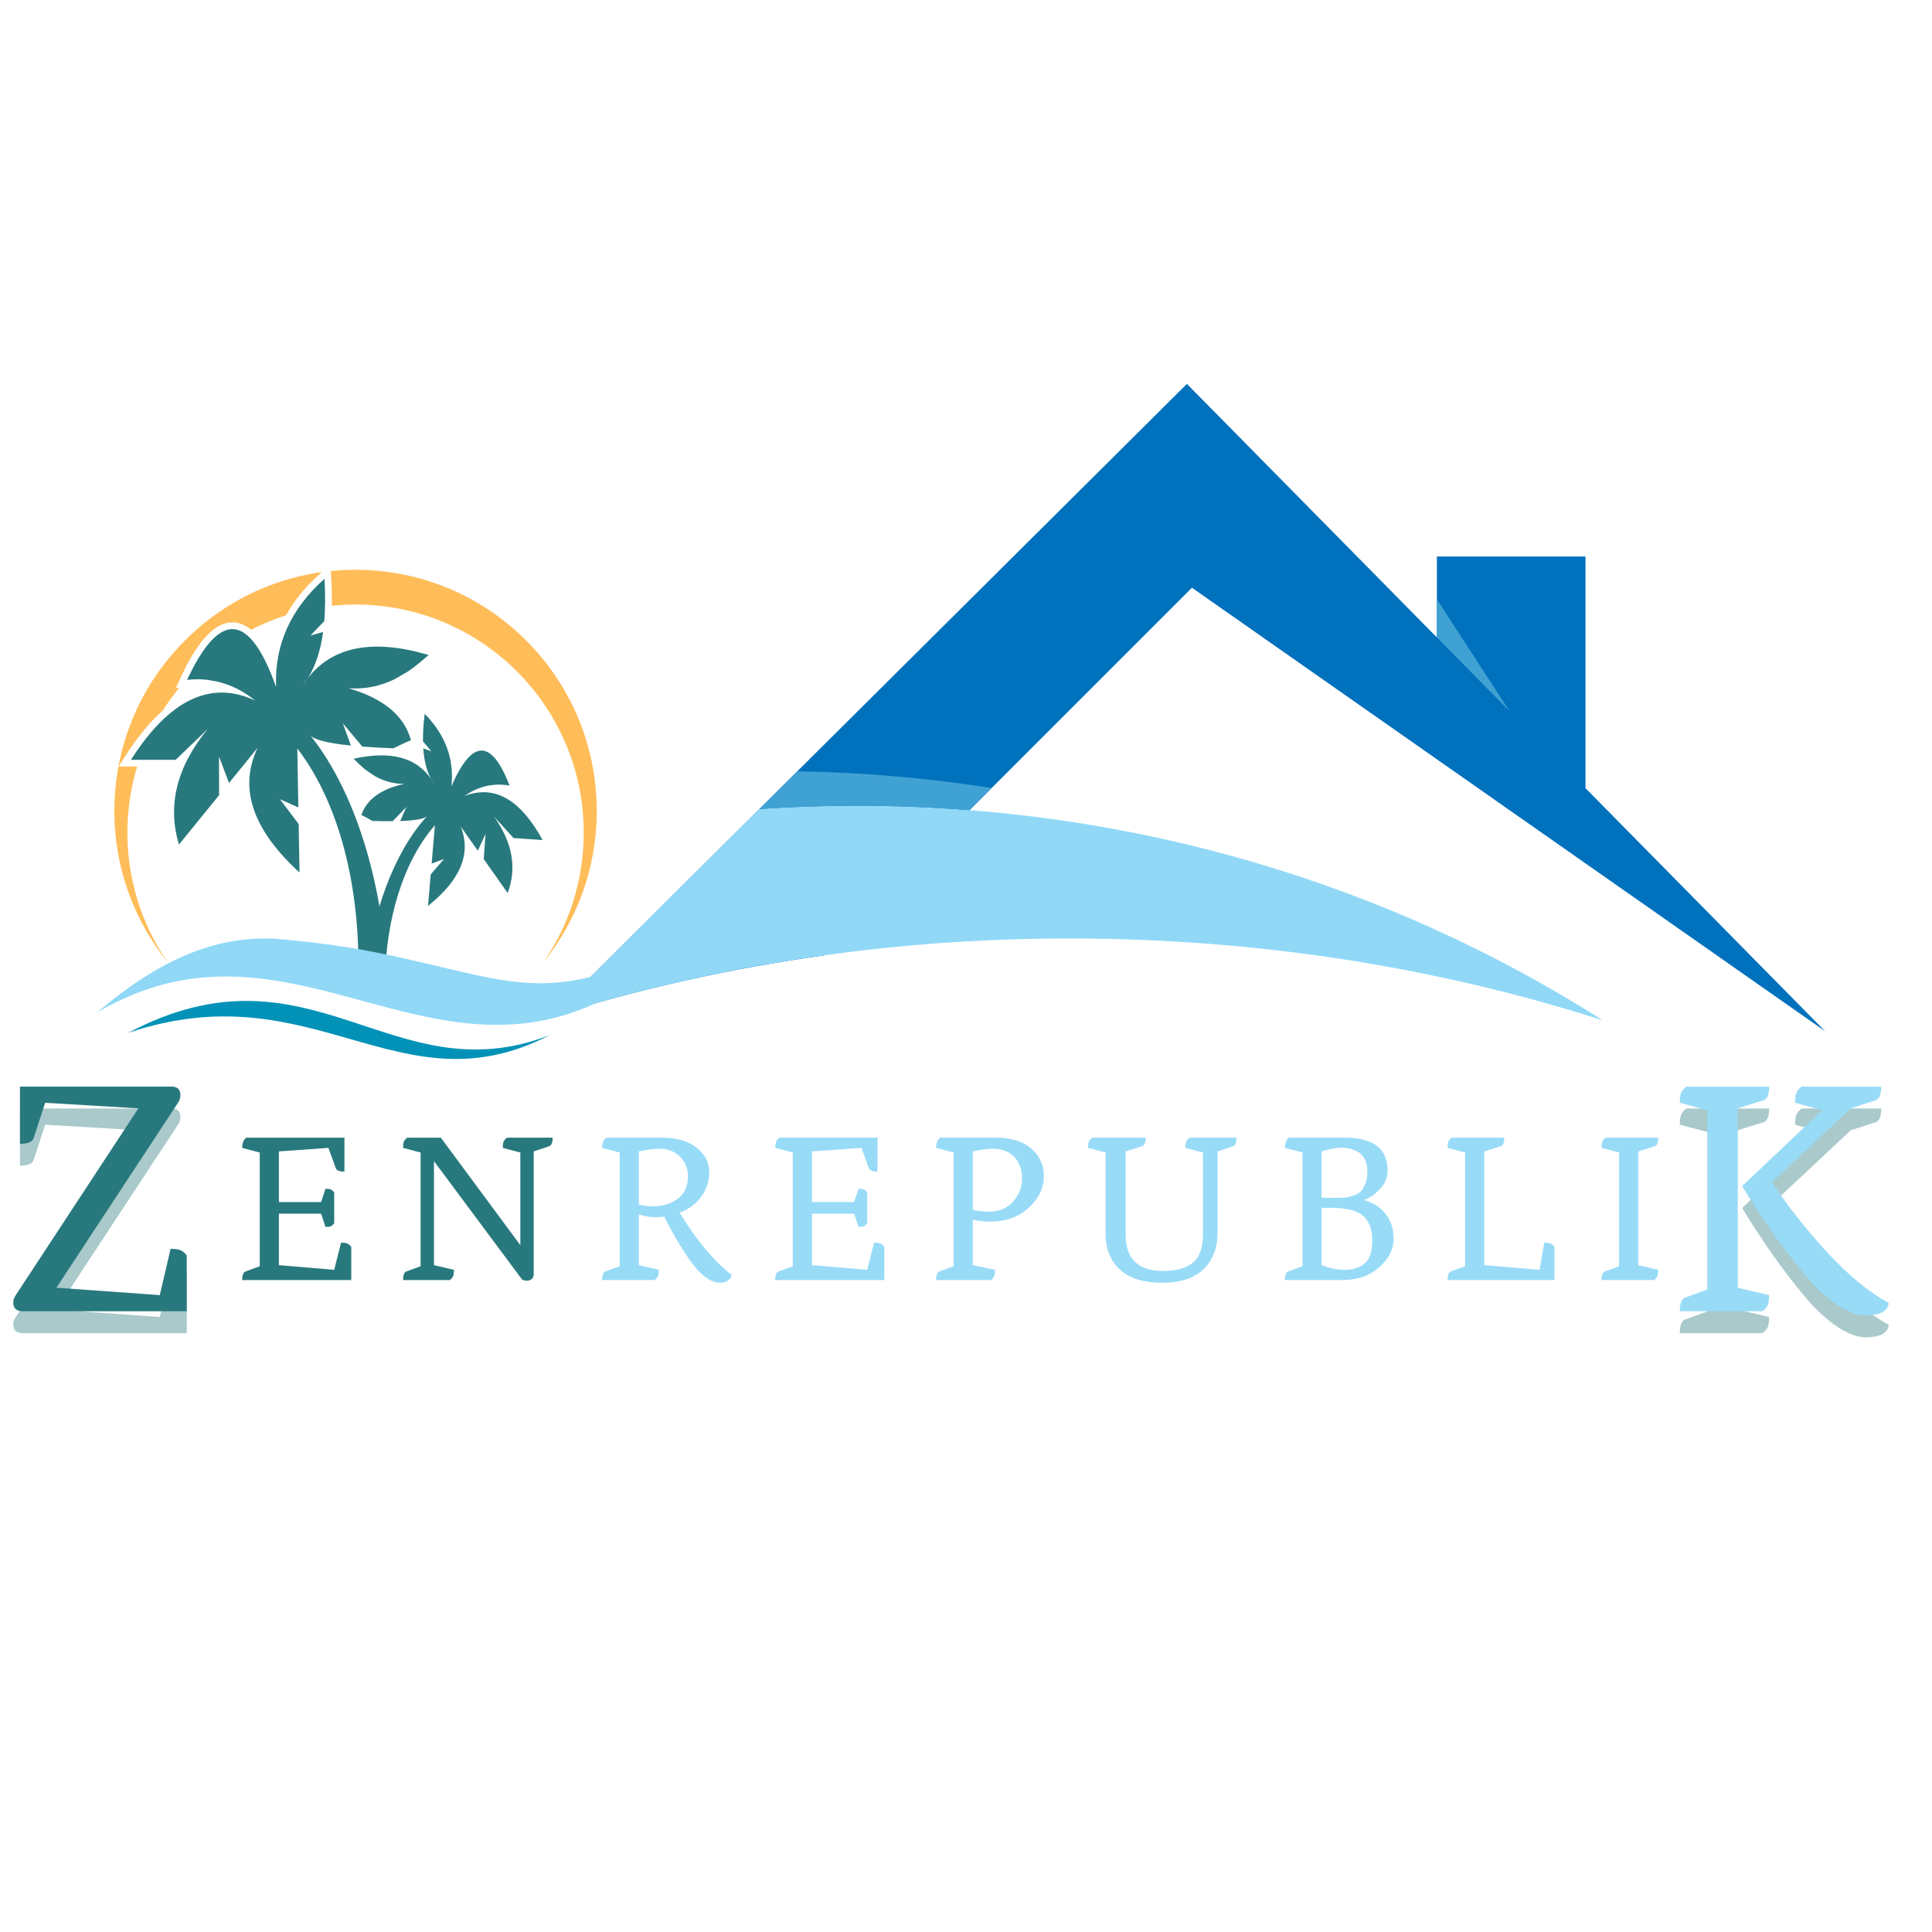 <svg xmlns="http://www.w3.org/2000/svg" xmlns:xlink="http://www.w3.org/1999/xlink" width="500" zoomAndPan="magnify" viewBox="0 0 375 375" height="500" preserveAspectRatio="xMidYMid meet" version="1.0"><defs><g/><clipPath id="3e64edbabd"><path d="M 106.77 74.516 L 354.27 74.516 L 354.27 200.516 L 106.77 200.516 Z M 106.77 74.516 " clip-rule="nonzero"/></clipPath><clipPath id="6f48b01e65"><path d="M 106.77 156 L 312 156 L 312 199 L 106.77 199 Z M 106.77 156 " clip-rule="nonzero"/></clipPath><clipPath id="051e8d6fa2"><path d="M 24 194 L 107 194 L 107 205.789 L 24 205.789 Z M 24 194 " clip-rule="nonzero"/></clipPath><clipPath id="9a01310016"><path d="M 64 110.539 L 116 110.539 L 116 187 L 64 187 Z M 64 110.539 " clip-rule="nonzero"/></clipPath><clipPath id="810c5f6ab4"><path d="M 18.859 182 L 132.859 182 L 132.859 199 L 18.859 199 Z M 18.859 182 " clip-rule="nonzero"/></clipPath></defs><g clip-path="url(#3e64edbabd)"><path fill="#0071bc" d="M 307.742 152.984 L 307.742 108.016 L 278.898 108.016 L 278.898 123.727 L 230.379 74.516 L 106.859 197.332 C 123.758 192.012 141.547 188 159.992 185.441 L 231.355 114.078 L 354.258 200.164 Z M 307.742 152.984 " fill-opacity="1" fill-rule="nonzero"/></g><g clip-path="url(#6f48b01e65)"><path fill="#91d8f7" d="M 212.66 182.195 C 247.512 182.695 280.715 188.297 311.082 198.035 C 269.855 171.766 219.984 156.383 166.25 156.383 C 159.91 156.383 153.625 156.605 147.398 157.023 L 106.859 197.332 C 139.371 187.094 175.145 181.66 212.66 182.195 Z M 212.66 182.195 " fill-opacity="1" fill-rule="nonzero"/></g><path fill="#40a2d3" d="M 166.25 156.379 C 173.641 156.379 180.949 156.68 188.184 157.25 L 192.484 152.949 C 180.184 151.035 167.59 149.926 154.762 149.703 L 147.395 157.023 C 153.625 156.602 159.906 156.379 166.25 156.379 Z M 166.25 156.379 " fill-opacity="1" fill-rule="nonzero"/><path fill="#40a2d3" d="M 278.898 116.332 L 292.973 138.004 L 278.898 123.727 Z M 278.898 116.332 " fill-opacity="1" fill-rule="nonzero"/><path fill="#28797e" d="M 83.672 151.184 C 83.871 151.477 84.059 151.777 84.238 152.098 C 84.035 151.812 83.848 151.508 83.672 151.184 Z M 71.191 188.273 C 72.035 189.008 72.793 189.457 73.461 189.625 C 73.934 189.746 74.363 189.723 74.75 189.555 C 75.008 178.727 78.07 167.422 84.418 160.184 L 83.781 167.621 L 86.176 166.746 L 83.605 169.719 L 83.082 175.828 C 89.395 170.805 91.516 165.676 89.434 160.441 L 92.746 165.129 L 94.238 161.879 L 93.891 166.75 L 95.539 169.09 L 96.309 170.176 L 98.535 173.328 C 100.367 168.48 99.484 163.539 95.887 158.492 L 99.672 162.664 L 105.32 163.051 C 100.984 155.121 95.93 152.27 90.16 154.5 C 91.672 153.422 93.34 152.73 95.047 152.441 L 96.305 152.305 C 97.176 152.258 98.047 152.32 98.914 152.488 C 95.383 143.371 91.621 143.414 87.621 152.609 C 88.195 147.344 86.465 142.66 82.438 138.551 C 82.188 140.5 82.074 142.281 82.098 143.895 L 83.727 145.828 L 82.156 145.27 C 82.32 147.656 82.824 149.633 83.668 151.188 C 80.785 146.984 75.777 145.68 68.637 147.27 C 69.402 148.027 70.211 148.828 71.043 149.48 L 72.719 150.617 C 74.516 151.645 76.43 152.156 78.469 152.152 C 73.969 153.133 71.191 155.141 70.141 158.184 C 70.797 158.5 71.512 158.883 72.273 159.344 C 73.59 159.383 74.91 159.406 76.227 159.395 L 78.887 156.625 L 77.676 159.363 C 80.555 159.266 82.285 158.961 82.867 158.441 C 76.227 165.691 72.23 177.762 71.184 188.273 Z M 71.191 188.273 " fill-opacity="1" fill-rule="evenodd"/><g clip-path="url(#051e8d6fa2)"><path fill="#0292b7" d="M 106.715 200.914 C 76.109 212.816 60.438 181.668 24.871 200.477 C 60.996 188.301 77.5 216.02 106.715 200.914 Z M 106.715 200.914 " fill-opacity="1" fill-rule="evenodd"/></g><path fill="#28797e" d="M 59.781 131.566 C 59.445 131.988 59.129 132.438 58.82 132.902 C 59.16 132.488 59.48 132.039 59.781 131.566 Z M 75.047 189.633 C 73.676 190.668 72.469 191.281 71.43 191.469 C 70.691 191.602 70.043 191.523 69.469 191.234 C 70.191 174.625 66.672 157 57.711 145.27 L 57.91 156.719 L 54.336 155.129 L 57.969 159.945 L 58.137 169.355 C 48.988 161.008 46.281 152.934 50.004 145.141 L 44.453 151.973 L 42.504 146.844 L 42.531 154.34 L 39.762 157.746 L 38.473 159.328 L 34.738 163.926 C 32.434 156.316 34.297 148.836 40.324 141.488 L 34.102 147.48 L 25.414 147.48 C 32.875 135.789 40.902 131.953 49.504 135.965 C 47.301 134.16 44.824 132.926 42.238 132.309 L 40.32 131.965 C 38.996 131.805 37.652 131.805 36.309 131.973 C 42.656 118.387 48.414 118.84 53.586 133.332 C 53.258 125.215 56.391 118.219 62.98 112.348 C 63.16 115.355 63.148 118.098 62.945 120.566 L 60.25 123.355 L 62.715 122.664 C 62.215 126.305 61.238 129.273 59.785 131.57 C 64.633 125.438 72.438 123.957 83.203 127.133 C 81.949 128.211 80.629 129.352 79.289 130.27 L 76.609 131.832 C 73.75 133.219 70.762 133.809 67.645 133.59 C 74.43 135.559 78.473 138.922 79.766 143.688 C 78.727 144.098 77.598 144.617 76.379 145.242 C 74.359 145.168 72.34 145.062 70.324 144.91 L 66.543 140.395 L 68.109 144.711 C 63.715 144.266 61.098 143.617 60.258 142.766 C 69.672 154.551 74.539 173.441 75.051 189.641 Z M 75.047 189.633 " fill-opacity="1" fill-rule="evenodd"/><path fill="#ffbd59" d="M 24.727 161.625 C 24.727 157.156 25.387 152.848 26.617 148.781 L 23.023 148.781 L 24.305 146.777 C 26.254 143.723 28.672 140.5 31.578 137.949 C 32.566 136.387 33.656 134.887 34.828 133.465 L 34.125 133.551 L 35.125 131.414 C 36.824 127.77 40.449 120.598 45.312 120.805 C 46.578 120.855 47.715 121.398 48.738 122.242 C 50.895 121.125 53.16 120.184 55.512 119.434 C 57.203 116.395 59.469 113.719 62.113 111.367 L 62.473 111.043 C 39.715 114.227 22.195 133.77 22.195 157.406 C 22.195 168.551 26.09 178.785 32.59 186.824 C 27.633 179.672 24.73 170.988 24.73 161.625 Z M 24.727 161.625 " fill-opacity="1" fill-rule="evenodd"/><g clip-path="url(#9a01310016)"><path fill="#ffbd59" d="M 69.012 117.34 C 93.469 117.34 113.301 137.172 113.301 161.629 C 113.301 170.988 110.395 179.672 105.438 186.828 C 111.938 178.785 115.832 168.555 115.832 157.41 C 115.832 131.555 94.871 110.594 69.016 110.594 C 67.391 110.594 65.785 110.68 64.199 110.84 L 64.285 112.27 C 64.391 114.031 64.438 115.809 64.402 117.582 C 65.918 117.426 67.457 117.344 69.012 117.344 Z M 69.012 117.34 " fill-opacity="1" fill-rule="evenodd"/></g><g clip-path="url(#810c5f6ab4)"><path fill="#91d8f7" d="M 75.695 185.418 C 68.301 183.84 60.715 182.762 52.93 182.184 C 42.984 181.855 32.32 185.023 18.859 196.516 C 60.574 171.953 90.008 223.438 133.117 182.434 C 106.828 195.254 101.148 190.988 76.477 185.59 C 76.215 185.535 75.957 185.477 75.695 185.422 Z M 75.695 185.418 " fill-opacity="1" fill-rule="evenodd"/></g><g fill="#28797e" fill-opacity="0.4"><g transform="translate(0, 258.756)"><g><path d="M 2.578 -1.703 C 2.578 -2.203 2.738 -2.676 3.062 -3.125 L 26.859 -39.375 L 8.766 -40.453 L 6.531 -33.594 C 6.301 -32.863 5.414 -32.5 3.875 -32.5 L 3.875 -43.594 L 33.312 -43.594 C 34.445 -43.594 35.016 -43.047 35.016 -41.953 C 35.016 -41.41 34.859 -40.91 34.547 -40.453 L 10.953 -4.562 L 31.016 -3.125 L 33.109 -12.109 C 34.016 -12.109 34.672 -12.016 35.078 -11.828 C 35.492 -11.648 35.883 -11.312 36.25 -10.812 L 36.25 0 L 4.359 0 C 3.172 0 2.578 -0.566 2.578 -1.703 Z M 2.578 -1.703 "/></g></g></g><g fill="#28797e" fill-opacity="1"><g transform="translate(0, 254.506)"><g><path d="M 2.578 -1.703 C 2.578 -2.203 2.738 -2.676 3.062 -3.125 L 26.859 -39.375 L 8.766 -40.453 L 6.531 -33.594 C 6.301 -32.863 5.414 -32.5 3.875 -32.5 L 3.875 -43.594 L 33.312 -43.594 C 34.445 -43.594 35.016 -43.047 35.016 -41.953 C 35.016 -41.41 34.859 -40.91 34.547 -40.453 L 10.953 -4.562 L 31.016 -3.125 L 33.109 -12.109 C 34.016 -12.109 34.672 -12.016 35.078 -11.828 C 35.492 -11.648 35.883 -11.312 36.25 -10.812 L 36.25 0 L 4.359 0 C 3.172 0 2.578 -0.566 2.578 -1.703 Z M 2.578 -1.703 "/></g></g></g><g fill="#28797e" fill-opacity="0.4"><g transform="translate(49.23, 258.756)"><g/></g></g><g fill="#28797e" fill-opacity="0.4"><g transform="translate(74.321, 258.756)"><g/></g></g><g fill="#28797e" fill-opacity="1"><g transform="translate(49.23, 254.506)"><g/></g></g><g fill="#28797e" fill-opacity="1"><g transform="translate(74.321, 254.506)"><g/></g></g><g fill="#28797e" fill-opacity="1"><g transform="translate(45.072, 248.456)"><g><path d="M 1.938 0 C 1.938 -0.977 2.164 -1.539 2.625 -1.688 L 5.344 -2.672 L 5.344 -24.75 L 1.938 -25.656 C 1.938 -26.602 2.211 -27.266 2.766 -27.641 L 21.781 -27.641 L 21.781 -21.047 C 20.801 -21.047 20.238 -21.273 20.094 -21.734 L 18.672 -25.656 L 9.062 -24.969 L 9.062 -15.141 L 17.25 -15.141 L 18.109 -17.719 C 18.598 -17.719 18.938 -17.676 19.125 -17.594 C 19.312 -17.508 19.535 -17.32 19.797 -17.031 L 19.797 -11 C 19.535 -10.707 19.312 -10.52 19.125 -10.438 C 18.938 -10.352 18.598 -10.312 18.109 -10.312 L 17.25 -12.891 L 9.062 -12.891 L 9.062 -2.891 L 19.797 -1.984 L 21.125 -7.25 C 21.707 -7.25 22.125 -7.191 22.375 -7.078 C 22.633 -6.961 22.879 -6.742 23.109 -6.422 L 23.109 0 Z M 1.938 0 "/></g></g></g><g fill="#28797e" fill-opacity="1"><g transform="translate(76.296, 248.456)"><g><path d="M 1.938 0 C 1.938 -0.977 2.164 -1.539 2.625 -1.688 L 5.344 -2.672 L 5.344 -24.75 L 1.938 -25.656 C 1.938 -26.227 1.992 -26.645 2.109 -26.906 C 2.223 -27.164 2.441 -27.41 2.766 -27.641 L 9.266 -27.641 L 24.703 -6.766 L 24.703 -24.75 L 21.297 -25.656 C 21.297 -26.227 21.352 -26.645 21.469 -26.906 C 21.594 -27.164 21.812 -27.41 22.125 -27.641 L 30.969 -27.641 C 30.969 -26.66 30.738 -26.102 30.281 -25.969 L 27.297 -24.969 L 27.297 -1.172 C 27.297 -0.734 27.164 -0.406 26.906 -0.188 C 26.645 0.02 26.332 0.125 25.969 0.125 C 25.613 0.125 25.297 0.039 25.016 -0.125 L 7.938 -23.078 L 7.938 -2.891 L 11.812 -1.984 C 11.812 -1.41 11.754 -0.992 11.641 -0.734 C 11.523 -0.473 11.312 -0.227 11 0 Z M 1.938 0 "/></g></g></g><g fill="#98dbf7" fill-opacity="1"><g transform="translate(114.939, 248.456)"><g><path d="M 1.938 0 C 1.938 -0.977 2.164 -1.539 2.625 -1.688 L 5.344 -2.672 L 5.344 -24.75 L 1.938 -25.656 C 1.938 -26.602 2.211 -27.266 2.766 -27.641 L 13.453 -27.641 C 16.41 -27.641 18.695 -26.977 20.312 -25.656 C 21.926 -24.332 22.734 -22.785 22.734 -21.016 C 22.734 -19.254 22.227 -17.664 21.219 -16.25 C 20.207 -14.844 18.797 -13.781 16.984 -13.062 C 20.379 -7.539 23.734 -3.531 27.047 -1.031 C 27.047 -0.633 26.848 -0.281 26.453 0.031 C 26.066 0.352 25.555 0.516 24.922 0.516 C 23.203 0.516 21.445 -0.629 19.656 -2.922 C 17.875 -5.223 15.977 -8.359 13.969 -12.328 C 13.539 -12.242 12.91 -12.203 12.078 -12.203 C 11.242 -12.203 10.238 -12.375 9.062 -12.719 L 9.062 -2.891 L 12.938 -1.984 C 12.938 -1.41 12.879 -0.992 12.766 -0.734 C 12.648 -0.473 12.438 -0.227 12.125 0 Z M 9.062 -14.656 C 9.863 -14.426 10.781 -14.312 11.812 -14.312 C 13.707 -14.312 15.312 -14.805 16.625 -15.797 C 17.938 -16.797 18.594 -18.258 18.594 -20.188 C 18.594 -21.625 18.094 -22.863 17.094 -23.906 C 16.102 -24.957 14.703 -25.484 12.891 -25.484 C 12.004 -25.484 10.727 -25.312 9.062 -24.969 Z M 9.062 -14.656 "/></g></g></g><g fill="#98dbf7" fill-opacity="1"><g transform="translate(148.535, 248.456)"><g><path d="M 1.938 0 C 1.938 -0.977 2.164 -1.539 2.625 -1.688 L 5.344 -2.672 L 5.344 -24.75 L 1.938 -25.656 C 1.938 -26.602 2.211 -27.266 2.766 -27.641 L 21.781 -27.641 L 21.781 -21.047 C 20.801 -21.047 20.238 -21.273 20.094 -21.734 L 18.672 -25.656 L 9.062 -24.969 L 9.062 -15.141 L 17.25 -15.141 L 18.109 -17.719 C 18.598 -17.719 18.938 -17.676 19.125 -17.594 C 19.312 -17.508 19.535 -17.32 19.797 -17.031 L 19.797 -11 C 19.535 -10.707 19.312 -10.52 19.125 -10.438 C 18.938 -10.352 18.598 -10.312 18.109 -10.312 L 17.25 -12.891 L 9.062 -12.891 L 9.062 -2.891 L 19.797 -1.984 L 21.125 -7.25 C 21.707 -7.25 22.125 -7.191 22.375 -7.078 C 22.633 -6.961 22.879 -6.742 23.109 -6.422 L 23.109 0 Z M 1.938 0 "/></g></g></g><g fill="#98dbf7" fill-opacity="1"><g transform="translate(179.758, 248.456)"><g><path d="M 1.938 0 C 1.938 -0.977 2.164 -1.539 2.625 -1.688 L 5.344 -2.672 L 5.344 -24.75 L 1.938 -25.656 C 1.938 -26.602 2.211 -27.266 2.766 -27.641 L 13.453 -27.641 C 16.504 -27.641 18.832 -26.926 20.438 -25.5 C 22.051 -24.082 22.859 -22.281 22.859 -20.094 C 22.859 -17.906 21.895 -15.898 19.969 -14.078 C 18.039 -12.254 15.539 -11.344 12.469 -11.344 C 11.227 -11.344 10.094 -11.473 9.062 -11.734 L 9.062 -2.891 L 13.375 -1.984 C 13.375 -1.41 13.316 -0.992 13.203 -0.734 C 13.086 -0.473 12.867 -0.227 12.547 0 Z M 9.062 -13.625 C 9.895 -13.395 10.984 -13.281 12.328 -13.281 C 14.234 -13.281 15.758 -13.941 16.906 -15.266 C 18.051 -16.586 18.625 -18.07 18.625 -19.719 C 18.625 -21.375 18.129 -22.75 17.141 -23.844 C 16.148 -24.938 14.734 -25.484 12.891 -25.484 C 12.004 -25.484 10.727 -25.312 9.062 -24.969 Z M 9.062 -13.625 "/></g></g></g><g fill="#98dbf7" fill-opacity="1"><g transform="translate(209.99, 248.456)"><g><path d="M 1.203 -25.656 C 1.203 -26.227 1.258 -26.645 1.375 -26.906 C 1.488 -27.164 1.707 -27.41 2.031 -27.641 L 12.375 -27.641 C 12.375 -26.66 12.145 -26.102 11.688 -25.969 L 8.5 -24.969 L 8.5 -8.797 C 8.5 -4.109 10.926 -1.766 15.781 -1.766 C 18.344 -1.766 20.27 -2.301 21.562 -3.375 C 22.852 -4.457 23.5 -6.297 23.5 -8.891 L 23.5 -24.75 L 20.094 -25.656 C 20.094 -26.227 20.148 -26.645 20.266 -26.906 C 20.379 -27.164 20.598 -27.41 20.922 -27.641 L 30.016 -27.641 C 30.016 -26.66 29.785 -26.102 29.328 -25.969 L 26.344 -24.969 L 26.344 -9.234 C 26.344 -6.297 25.453 -3.938 23.672 -2.156 C 21.891 -0.375 19.188 0.516 15.562 0.516 C 11.945 0.516 9.219 -0.332 7.375 -2.031 C 5.531 -3.727 4.609 -6.082 4.609 -9.094 L 4.609 -24.75 Z M 1.203 -25.656 "/></g></g></g><g fill="#98dbf7" fill-opacity="1"><g transform="translate(247.467, 248.456)"><g><path d="M 1.938 0 C 1.938 -0.977 2.164 -1.539 2.625 -1.688 L 5.344 -2.672 L 5.344 -24.75 L 1.938 -25.656 C 1.938 -26.602 2.211 -27.266 2.766 -27.641 L 13.5 -27.641 C 19.07 -27.641 21.859 -25.516 21.859 -21.266 C 21.859 -19.941 21.391 -18.77 20.453 -17.75 C 19.523 -16.727 18.473 -15.988 17.297 -15.531 C 19.129 -14.977 20.539 -14.062 21.531 -12.781 C 22.531 -11.508 23.031 -9.883 23.031 -7.906 C 23.031 -5.938 22.094 -4.125 20.219 -2.469 C 18.352 -0.82 16.016 0 13.203 0 Z M 9.062 -2.891 C 10.613 -2.285 12.133 -1.984 13.625 -1.984 C 15.125 -1.984 16.375 -2.383 17.375 -3.188 C 18.383 -4 18.891 -5.488 18.891 -7.656 C 18.891 -9.82 18.301 -11.422 17.125 -12.453 C 15.945 -13.492 13.875 -14.016 10.906 -14.016 L 9.062 -14.016 Z M 9.062 -16 C 9.113 -15.969 9.785 -15.953 11.078 -15.953 C 12.379 -15.953 13.25 -15.973 13.688 -16.016 C 14.133 -16.055 14.648 -16.176 15.234 -16.375 C 15.828 -16.582 16.297 -16.859 16.641 -17.203 C 16.984 -17.547 17.285 -18.047 17.547 -18.703 C 17.805 -19.367 17.938 -20.16 17.938 -21.078 C 17.938 -22.004 17.773 -22.781 17.453 -23.406 C 17.141 -24.039 16.711 -24.52 16.172 -24.844 C 15.16 -25.414 14.102 -25.703 13 -25.703 C 11.895 -25.703 10.582 -25.457 9.062 -24.969 Z M 9.062 -16 "/></g></g></g><g fill="#98dbf7" fill-opacity="1"><g transform="translate(279.036, 248.456)"><g><path d="M 1.938 0 C 1.938 -0.977 2.164 -1.539 2.625 -1.688 L 5.344 -2.672 L 5.344 -24.75 L 1.938 -25.656 C 1.938 -26.227 1.992 -26.645 2.109 -26.906 C 2.223 -27.164 2.441 -27.41 2.766 -27.641 L 12.938 -27.641 C 12.938 -26.66 12.707 -26.102 12.25 -25.969 L 9.062 -24.969 L 9.062 -2.891 L 19.797 -1.984 L 20.703 -7.25 C 21.273 -7.25 21.691 -7.191 21.953 -7.078 C 22.211 -6.961 22.457 -6.742 22.688 -6.422 L 22.688 0 Z M 1.938 0 "/></g></g></g><g fill="#98dbf7" fill-opacity="1"><g transform="translate(308.923, 248.456)"><g><path d="M 1.938 0 C 1.938 -0.977 2.164 -1.539 2.625 -1.688 L 5.344 -2.672 L 5.344 -24.75 L 1.938 -25.656 C 1.938 -26.227 1.992 -26.645 2.109 -26.906 C 2.223 -27.164 2.441 -27.41 2.766 -27.641 L 12.938 -27.641 C 12.938 -26.66 12.707 -26.102 12.25 -25.969 L 9.062 -24.969 L 9.062 -2.891 L 12.938 -1.984 C 12.938 -1.41 12.879 -0.992 12.766 -0.734 C 12.648 -0.473 12.438 -0.227 12.125 0 Z M 1.938 0 "/></g></g></g><g fill="#28797e" fill-opacity="0.4"><g transform="translate(322.985, 258.756)"><g><path d="M 3.062 0 C 3.062 -1.539 3.422 -2.426 4.141 -2.656 L 8.438 -4.219 L 8.438 -39.031 L 3.062 -40.453 C 3.062 -41.359 3.148 -42.016 3.328 -42.422 C 3.516 -42.836 3.859 -43.227 4.359 -43.594 L 20.406 -43.594 C 20.406 -42.051 20.039 -41.164 19.312 -40.938 L 14.281 -39.375 L 14.281 -4.562 L 20.406 -3.125 C 20.406 -2.219 20.312 -1.562 20.125 -1.156 C 19.945 -0.75 19.609 -0.363 19.109 0 Z M 15.156 -24.281 L 30.734 -39.031 L 25.438 -40.453 C 25.438 -41.359 25.523 -42.016 25.703 -42.422 C 25.879 -42.836 26.219 -43.227 26.719 -43.594 L 42.156 -43.594 C 42.156 -42.051 41.797 -41.164 41.078 -40.938 L 36.25 -39.375 L 20.938 -25.031 C 24.07 -20.312 27.688 -15.738 31.781 -11.312 C 35.883 -6.895 39.82 -3.664 43.594 -1.625 C 43.594 -0.945 43.238 -0.375 42.531 0.094 C 41.832 0.57 40.688 0.812 39.094 0.812 C 37.508 0.812 35.66 0.109 33.547 -1.297 C 31.441 -2.703 29.301 -4.719 27.125 -7.344 C 23.133 -12.102 19.145 -17.75 15.156 -24.281 Z M 15.156 -24.281 "/></g></g></g><g fill="#98dbf7" fill-opacity="1"><g transform="translate(322.985, 254.506)"><g><path d="M 3.062 0 C 3.062 -1.539 3.422 -2.426 4.141 -2.656 L 8.438 -4.219 L 8.438 -39.031 L 3.062 -40.453 C 3.062 -41.359 3.148 -42.016 3.328 -42.422 C 3.516 -42.836 3.859 -43.227 4.359 -43.594 L 20.406 -43.594 C 20.406 -42.051 20.039 -41.164 19.312 -40.938 L 14.281 -39.375 L 14.281 -4.562 L 20.406 -3.125 C 20.406 -2.219 20.312 -1.562 20.125 -1.156 C 19.945 -0.75 19.609 -0.363 19.109 0 Z M 15.156 -24.281 L 30.734 -39.031 L 25.438 -40.453 C 25.438 -41.359 25.523 -42.016 25.703 -42.422 C 25.879 -42.836 26.219 -43.227 26.719 -43.594 L 42.156 -43.594 C 42.156 -42.051 41.797 -41.164 41.078 -40.938 L 36.25 -39.375 L 20.938 -25.031 C 24.07 -20.312 27.688 -15.738 31.781 -11.312 C 35.883 -6.895 39.82 -3.664 43.594 -1.625 C 43.594 -0.945 43.238 -0.375 42.531 0.094 C 41.832 0.57 40.688 0.812 39.094 0.812 C 37.508 0.812 35.66 0.109 33.547 -1.297 C 31.441 -2.703 29.301 -4.719 27.125 -7.344 C 23.133 -12.102 19.145 -17.75 15.156 -24.281 Z M 15.156 -24.281 "/></g></g></g></svg>